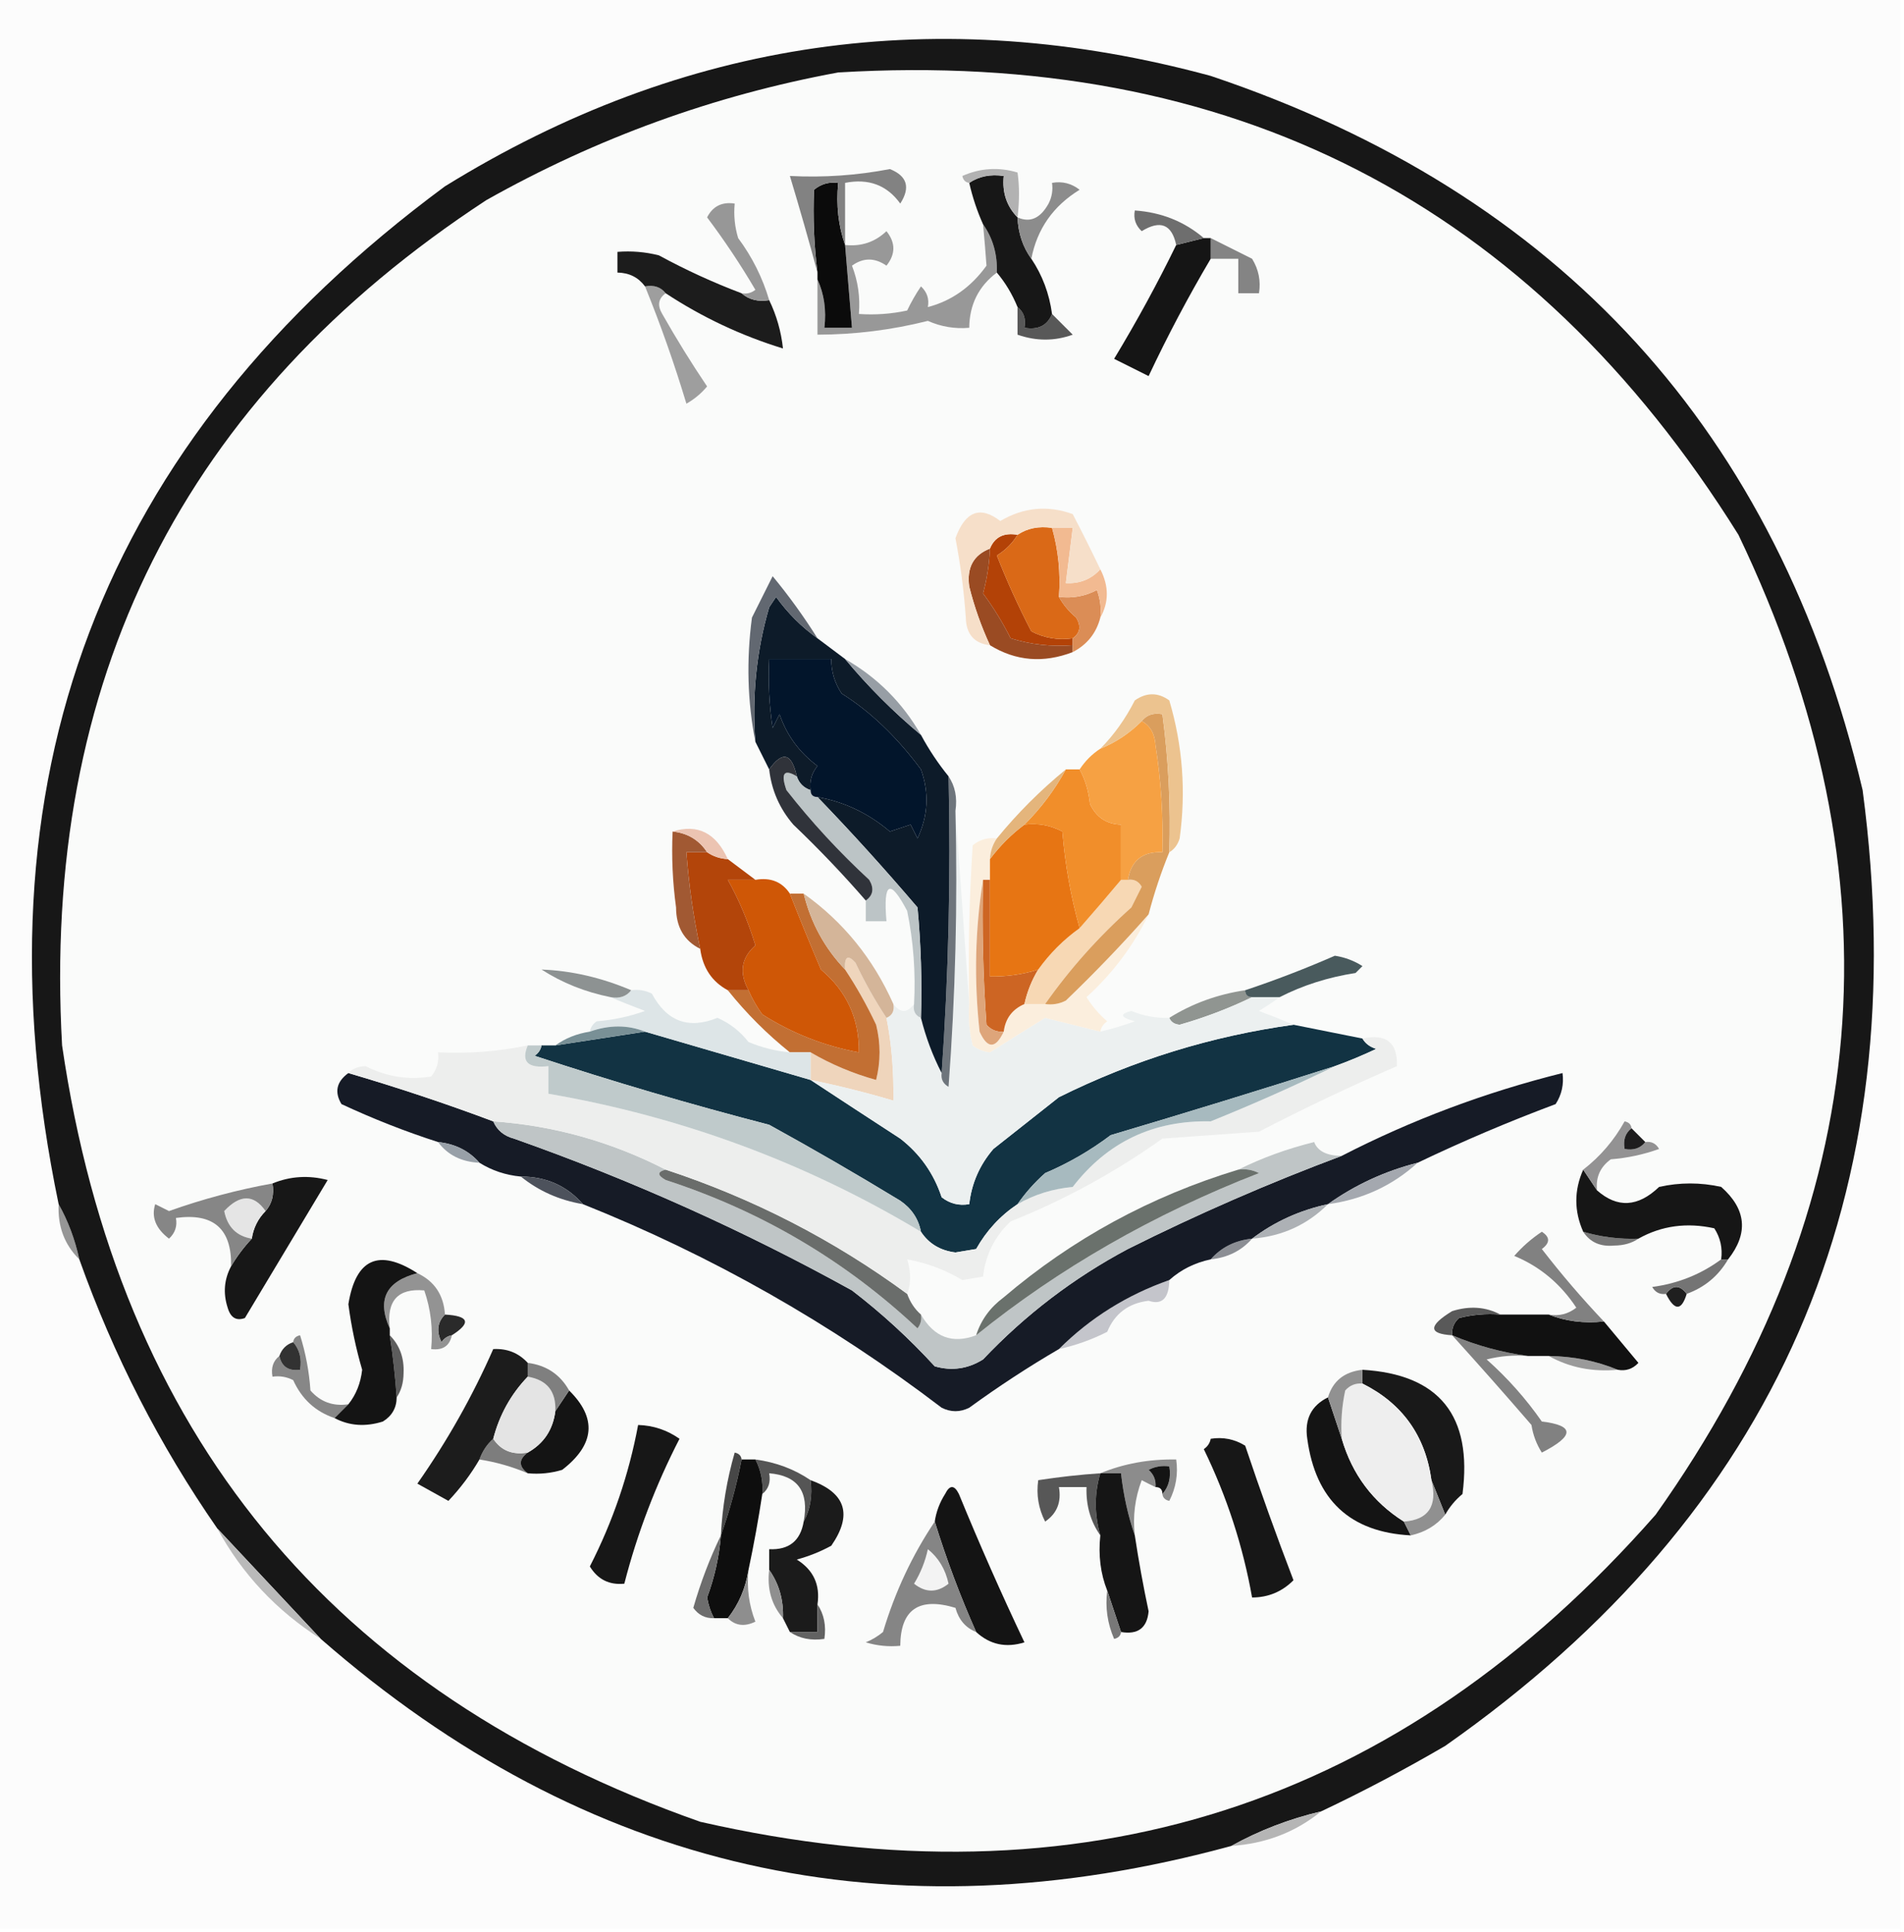 <?xml version="1.0" encoding="UTF-8"?>
<!DOCTYPE svg PUBLIC "-//W3C//DTD SVG 1.1//EN" "http://www.w3.org/Graphics/SVG/1.1/DTD/svg11.dtd">
<svg xmlns="http://www.w3.org/2000/svg" version="1.1" width="276px" height="280px" style="shape-rendering:geometricPrecision; text-rendering:geometricPrecision; image-rendering:optimizeQuality; fill-rule:evenodd; clip-rule:evenodd" xmlns:xlink="http://www.w3.org/1999/xlink">
<g><path style="opacity:1" fill="#fcfcfc" d="M -0.5,-0.5 C 91.5,-0.5 183.5,-0.5 275.5,-0.5C 275.5,92.833 275.5,186.167 275.5,279.5C 183.5,279.5 91.5,279.5 -0.5,279.5C -0.5,186.167 -0.5,92.833 -0.5,-0.5 Z"/></g>
<g><path style="opacity:1" fill="#969696" d="M 8.5,174.5 C 9.871,176.936 10.871,179.603 11.5,182.5C 9.345,180.383 8.345,177.716 8.5,174.5 Z"/></g>
<g><path style="opacity:1" fill="#171717" d="M 191.5,262.5 C 186.856,263.599 182.522,265.266 178.5,267.5C 128.917,281.055 84.917,271.055 46.5,237.5C 41.472,232.14 36.472,226.807 31.5,221.5C 23.134,209.441 16.467,196.441 11.5,182.5C 10.871,179.603 9.871,176.936 8.5,174.5C -4.232,113.17 14.435,64.003 64.5,27C 99.092,5.631 136.092,0.298 175.5,11C 226.206,28.036 257.706,62.536 270,114.5C 277.787,173.075 257.62,219.242 209.5,253C 203.565,256.465 197.565,259.632 191.5,262.5 Z"/></g>
<g><path style="opacity:1" fill="#fafbfa" d="M 121.5,10.5 C 178.488,7.075 221.988,29.408 252,77.5C 275.857,127.287 271.857,174.62 240,219.5C 202.863,261.766 156.696,276.599 101.5,264C 48.05,245.207 17.217,207.707 9,151.5C 6.018,98.63 26.518,57.797 70.5,29C 86.522,19.982 103.522,13.816 121.5,10.5 Z"/></g>
<g><path style="opacity:1" fill="#141414" d="M 141.5,236.5 C 139.201,231.327 137.201,225.994 135.5,220.5C 135.709,219.078 136.209,217.745 137,216.5C 137.667,215.167 138.333,215.167 139,216.5C 141.974,223.756 145.14,230.922 148.5,238C 145.829,238.833 143.496,238.333 141.5,236.5 Z"/></g>
<g><path style="opacity:1" fill="#474747" d="M 107.5,211.5 C 106.775,215.231 105.775,218.898 104.5,222.5C 104.701,218.426 105.368,214.426 106.5,210.5C 107.107,210.624 107.44,210.957 107.5,211.5 Z"/></g>
<g><path style="opacity:1" fill="#171717" d="M 175.5,208.5 C 177.288,208.215 178.955,208.548 180.5,209.5C 182.704,216.069 185.037,222.569 187.5,229C 185.842,230.663 183.842,231.496 181.5,231.5C 180.174,224.04 177.841,216.873 174.5,210C 175.056,209.617 175.389,209.117 175.5,208.5 Z"/></g>
<g><path style="opacity:1" fill="#575757" d="M 159.5,213.5 C 158.628,216.421 158.628,219.421 159.5,222.5C 158.076,220.485 157.41,218.152 157.5,215.5C 156.167,215.5 154.833,215.5 153.5,215.5C 153.884,217.665 153.217,219.332 151.5,220.5C 150.534,218.604 150.201,216.604 150.5,214.5C 153.482,214.037 156.482,213.704 159.5,213.5 Z"/></g>
<g><path style="opacity:1" fill="#555555" d="M 109.5,211.5 C 112.486,211.903 115.152,212.903 117.5,214.5C 117.795,216.735 117.461,218.735 116.5,220.5C 117.315,216.167 115.648,213.834 111.5,213.5C 111.737,214.791 111.404,215.791 110.5,216.5C 110.634,214.708 110.301,213.042 109.5,211.5 Z"/></g>
<g><path style="opacity:1" fill="#8c8c8c" d="M 168.5,216.5 C 169.434,215.432 169.768,214.099 169.5,212.5C 168.448,212.351 167.448,212.517 166.5,213C 167.252,213.671 167.586,214.504 167.5,215.5C 166.85,215.196 166.183,214.863 165.5,214.5C 164.52,217.086 164.187,219.753 164.5,222.5C 163.525,219.689 162.858,216.689 162.5,213.5C 161.5,213.5 160.5,213.5 159.5,213.5C 162.909,212.097 166.575,211.43 170.5,211.5C 170.799,213.604 170.466,215.604 169.5,217.5C 168.893,217.376 168.56,217.043 168.5,216.5 Z"/></g>
<g><path style="opacity:1" fill="#141414" d="M 168.5,216.5 C 168.5,215.833 168.167,215.5 167.5,215.5C 167.586,214.504 167.252,213.671 166.5,213C 167.448,212.517 168.448,212.351 169.5,212.5C 169.768,214.099 169.434,215.432 168.5,216.5 Z"/></g>
<g><path style="opacity:1" fill="#0e0e0e" d="M 107.5,211.5 C 108.167,211.5 108.833,211.5 109.5,211.5C 110.301,213.042 110.634,214.708 110.5,216.5C 109.94,220.193 109.273,223.86 108.5,227.5C 108.083,230.159 107.083,232.492 105.5,234.5C 104.833,234.5 104.167,234.5 103.5,234.5C 103.018,233.584 102.685,232.584 102.5,231.5C 103.586,228.58 104.252,225.58 104.5,222.5C 105.775,218.898 106.775,215.231 107.5,211.5 Z"/></g>
<g><path style="opacity:1" fill="#7d7d7d" d="M 71.5,208.5 C 72.635,210.213 74.302,210.88 76.5,210.5C 75.167,211.5 75.167,212.5 76.5,213.5C 74.254,212.545 71.921,211.878 69.5,211.5C 69.932,210.29 70.599,209.29 71.5,208.5 Z"/></g>
<g><path style="opacity:1" fill="#171717" d="M 92.5,206.5 C 94.696,206.565 96.696,207.232 98.5,208.5C 95.038,215.223 92.371,222.223 90.5,229.5C 88.319,229.716 86.653,228.883 85.5,227C 88.828,220.509 91.162,213.676 92.5,206.5 Z"/></g>
<g><path style="opacity:1" fill="#141414" d="M 82.5,201.5 C 86.561,205.507 86.228,209.34 81.5,213C 79.866,213.494 78.199,213.66 76.5,213.5C 75.167,212.5 75.167,211.5 76.5,210.5C 78.822,209.198 80.155,207.198 80.5,204.5C 81.167,203.5 81.833,202.5 82.5,201.5 Z"/></g>
<g><path style="opacity:1" fill="#191919" d="M 197.5,198.5 C 208.642,199.16 213.475,205.16 212,216.5C 210.955,217.373 210.122,218.373 209.5,219.5C 208.833,217.833 208.167,216.167 207.5,214.5C 206.615,208.057 203.282,203.39 197.5,200.5C 197.5,199.833 197.5,199.167 197.5,198.5 Z"/></g>
<g><path style="opacity:1" fill="#141414" d="M 192.5,202.5 C 193.167,204.5 193.833,206.5 194.5,208.5C 196.018,213.675 199.018,217.675 203.5,220.5C 203.833,221.167 204.167,221.833 204.5,222.5C 195.705,222.043 190.705,217.376 189.5,208.5C 189.078,205.692 190.078,203.692 192.5,202.5 Z"/></g>
<g><path style="opacity:1" fill="#1c1c1c" d="M 76.5,197.5 C 76.5,198.167 76.5,198.833 76.5,199.5C 74.061,202.043 72.394,205.043 71.5,208.5C 70.599,209.29 69.932,210.29 69.5,211.5C 68.255,213.642 66.755,215.642 65,217.5C 63.51,216.683 62.01,215.85 60.5,215C 64.843,208.807 68.51,202.307 71.5,195.5C 73.514,195.392 75.18,196.058 76.5,197.5 Z"/></g>
<g><path style="opacity:1" fill="#eeeeee" d="M 197.5,200.5 C 203.282,203.39 206.615,208.057 207.5,214.5C 208.401,218.241 207.068,220.241 203.5,220.5C 199.018,217.675 196.018,213.675 194.5,208.5C 194.337,206.143 194.503,203.81 195,201.5C 195.671,200.748 196.504,200.414 197.5,200.5 Z"/></g>
<g><path style="opacity:1" fill="#919191" d="M 197.5,198.5 C 197.5,199.167 197.5,199.833 197.5,200.5C 196.504,200.414 195.671,200.748 195,201.5C 194.503,203.81 194.337,206.143 194.5,208.5C 193.833,206.5 193.167,204.5 192.5,202.5C 193.206,200.124 194.873,198.79 197.5,198.5 Z"/></g>
<g><path style="opacity:1" fill="#e4e4e4" d="M 76.5,199.5 C 79.297,199.967 80.631,201.633 80.5,204.5C 80.155,207.198 78.822,209.198 76.5,210.5C 74.302,210.88 72.635,210.213 71.5,208.5C 72.394,205.043 74.061,202.043 76.5,199.5 Z"/></g>
<g><path style="opacity:1" fill="#7f7f7f" d="M 76.5,197.5 C 79.198,197.845 81.198,199.178 82.5,201.5C 81.833,202.5 81.167,203.5 80.5,204.5C 80.631,201.633 79.297,199.967 76.5,199.5C 76.5,198.833 76.5,198.167 76.5,197.5 Z"/></g>
<g><path style="opacity:1" fill="#5d5d5d" d="M 56.5,193.5 C 57.94,194.946 58.607,196.779 58.5,199C 58.486,200.385 58.152,201.551 57.5,202.5C 57.296,199.482 56.963,196.482 56.5,193.5 Z"/></g>
<g><path style="opacity:1" fill="#878787" d="M 42.5,194.5 C 42.56,193.957 42.893,193.624 43.5,193.5C 44.318,196.107 44.818,198.774 45,201.5C 46.444,203.155 48.278,203.822 50.5,203.5C 49.833,204.167 49.167,204.833 48.5,205.5C 45.74,204.577 43.74,202.744 42.5,200C 41.552,199.517 40.552,199.351 39.5,199.5C 39.263,198.209 39.596,197.209 40.5,196.5C 40.821,198.048 41.821,198.715 43.5,198.5C 43.768,196.901 43.434,195.568 42.5,194.5 Z"/></g>
<g><path style="opacity:1" fill="#9a9a9a" d="M 224.5,196.5 C 228.078,196.549 231.411,197.215 234.5,198.5C 230.84,198.841 227.507,198.175 224.5,196.5 Z"/></g>
<g><path style="opacity:1" fill="#818181" d="M 210.5,193.5 C 214.063,195.002 217.73,196.002 221.5,196.5C 219.473,196.338 217.473,196.505 215.5,197C 218.538,199.703 221.205,202.703 223.5,206C 228.262,206.565 228.262,208.065 223.5,210.5C 222.719,209.271 222.219,207.938 222,206.5C 218.132,202.022 214.299,197.689 210.5,193.5 Z"/></g>
<g><path style="opacity:1" fill="#323232" d="M 42.5,194.5 C 43.434,195.568 43.768,196.901 43.5,198.5C 41.821,198.715 40.821,198.048 40.5,196.5C 40.833,195.5 41.5,194.833 42.5,194.5 Z"/></g>
<g><path style="opacity:1" fill="#2a2a2a" d="M 64.5,190.5 C 68.005,190.694 68.338,191.694 65.5,193.5C 64.883,193.611 64.383,193.944 64,194.5C 63.235,192.934 63.402,191.601 64.5,190.5 Z"/></g>
<g><path style="opacity:1" fill="#111111" d="M 217.5,190.5 C 219.833,190.5 222.167,190.5 224.5,190.5C 226.948,191.473 229.615,191.806 232.5,191.5C 234.144,193.481 235.81,195.481 237.5,197.5C 236.675,198.386 235.675,198.719 234.5,198.5C 231.411,197.215 228.078,196.549 224.5,196.5C 223.5,196.5 222.5,196.5 221.5,196.5C 217.73,196.002 214.063,195.002 210.5,193.5C 210.414,192.504 210.748,191.671 211.5,191C 213.473,190.505 215.473,190.338 217.5,190.5 Z"/></g>
<g><path style="opacity:1" fill="#595959" d="M 217.5,190.5 C 215.473,190.338 213.473,190.505 211.5,191C 210.748,191.671 210.414,192.504 210.5,193.5C 207.03,193.29 207.03,192.123 210.5,190C 213.039,189.204 215.372,189.371 217.5,190.5 Z"/></g>
<g><path style="opacity:1" fill="#c4c5cb" d="M 169.5,185.5 C 169.45,188.152 168.45,189.152 166.5,188.5C 163.59,188.848 161.59,190.348 160.5,193C 158.257,194.136 155.924,194.97 153.5,195.5C 158.03,190.987 163.363,187.654 169.5,185.5 Z"/></g>
<g><path style="opacity:1" fill="#818181" d="M 232.5,191.5 C 229.615,191.806 226.948,191.473 224.5,190.5C 225.978,190.762 227.311,190.429 228.5,189.5C 226.203,186.025 223.203,183.525 219.5,182C 220.685,180.647 222.019,179.48 223.5,178.5C 224.711,179.274 224.711,180.107 223.5,181C 226.336,184.667 229.336,188.167 232.5,191.5 Z"/></g>
<g><path style="opacity:1" fill="#939393" d="M 60.5,184.5 C 62.982,185.663 64.316,187.663 64.5,190.5C 63.402,191.601 63.235,192.934 64,194.5C 64.383,193.944 64.883,193.611 65.5,193.5C 65.179,195.048 64.179,195.715 62.5,195.5C 62.777,192.552 62.444,189.719 61.5,187C 57.68,186.658 56.014,188.491 56.5,192.5C 54.617,188.353 55.95,185.686 60.5,184.5 Z"/></g>
<g><path style="opacity:1" fill="#141414" d="M 60.5,184.5 C 55.95,185.686 54.617,188.353 56.5,192.5C 56.5,192.833 56.5,193.167 56.5,193.5C 56.963,196.482 57.296,199.482 57.5,202.5C 57.489,204.017 56.823,205.184 55.5,206C 52.962,206.796 50.628,206.629 48.5,205.5C 49.167,204.833 49.833,204.167 50.5,203.5C 51.609,202.121 52.276,200.455 52.5,198.5C 51.594,195.409 50.928,192.242 50.5,189C 51.571,182.401 54.904,180.901 60.5,184.5 Z"/></g>
<g><path style="opacity:1" fill="#1f1f1f" d="M 244.5,187.5 C 243.74,189.985 242.74,189.985 241.5,187.5C 242.5,186.167 243.5,186.167 244.5,187.5 Z"/></g>
<g><path style="opacity:1" fill="#747474" d="M 249.5,182.5 C 249.833,182.5 250.167,182.5 250.5,182.5C 249.109,184.89 247.109,186.557 244.5,187.5C 243.5,186.167 242.5,186.167 241.5,187.5C 240.624,187.631 239.957,187.298 239.5,186.5C 243.23,186.002 246.563,184.668 249.5,182.5 Z"/></g>
<g><path style="opacity:1" fill="#8b8e94" d="M 181.5,179.5 C 179.967,181.245 177.967,182.245 175.5,182.5C 177.033,180.755 179.033,179.755 181.5,179.5 Z"/></g>
<g><path style="opacity:1" fill="#161b26" d="M 50.5,155.5 C 57.689,157.611 64.689,159.945 71.5,162.5C 72.058,163.79 73.058,164.623 74.5,165C 91.486,170.995 107.82,178.329 123.5,187C 127.8,190.298 131.8,193.965 135.5,198C 137.971,198.706 140.305,198.373 142.5,197C 148.647,190.516 155.647,185.183 163.5,181C 173.629,175.933 183.962,171.433 194.5,167.5C 204.626,162.292 215.293,158.292 226.5,155.5C 226.714,157.144 226.38,158.644 225.5,160C 218.701,162.543 212.034,165.377 205.5,168.5C 200.738,169.716 196.405,171.716 192.5,174.5C 188.407,175.382 184.74,177.049 181.5,179.5C 179.033,179.755 177.033,180.755 175.5,182.5C 173.181,182.992 171.181,183.992 169.5,185.5C 163.363,187.654 158.03,190.987 153.5,195.5C 149.067,198.084 144.734,200.918 140.5,204C 139.167,204.667 137.833,204.667 136.5,204C 120.462,191.776 103.129,181.943 84.5,174.5C 82.165,171.835 79.165,170.502 75.5,170.5C 73.315,170.296 71.315,169.63 69.5,168.5C 67.967,166.755 65.967,165.755 63.5,165.5C 58.755,163.972 54.088,162.138 49.5,160C 48.447,158.251 48.78,156.751 50.5,155.5 Z"/></g>
<g><path style="opacity:1" fill="#777777" d="M 229.5,178.5 C 232.096,179.265 234.763,179.599 237.5,179.5C 236.551,180.152 235.385,180.486 234,180.5C 231.992,180.693 230.492,180.026 229.5,178.5 Z"/></g>
<g><path style="opacity:1" fill="#171717" d="M 33.5,183.5 C 34.341,182.074 35.341,180.74 36.5,179.5C 36.733,177.938 37.4,176.605 38.5,175.5C 39.434,174.432 39.768,173.099 39.5,171.5C 42.073,170.445 44.739,170.278 47.5,171C 43.5,177.667 39.5,184.333 35.5,191C 34.256,191.456 33.423,190.956 33,189.5C 32.322,187.402 32.489,185.402 33.5,183.5 Z"/></g>
<g><path style="opacity:1" fill="#bfc5c6" d="M 71.5,162.5 C 80.249,163.106 88.583,165.439 96.5,169.5C 95.262,169.81 95.262,170.31 96.5,171C 110.331,175.493 122.498,182.66 133,192.5C 133.464,191.906 133.631,191.239 133.5,190.5C 135.403,193.793 138.069,194.793 141.5,193.5C 153.529,183.788 167.196,175.954 182.5,170C 181.552,169.517 180.552,169.351 179.5,169.5C 182.92,167.801 186.587,166.468 190.5,165.5C 191.006,166.824 192.339,167.491 194.5,167.5C 183.962,171.433 173.629,175.933 163.5,181C 155.647,185.183 148.647,190.516 142.5,197C 140.305,198.373 137.971,198.706 135.5,198C 131.8,193.965 127.8,190.298 123.5,187C 107.82,178.329 91.486,170.995 74.5,165C 73.058,164.623 72.058,163.79 71.5,162.5 Z"/></g>
<g><path style="opacity:1" fill="#adb1b5" d="M 192.5,174.5 C 189.503,177.496 185.836,179.163 181.5,179.5C 184.74,177.049 188.407,175.382 192.5,174.5 Z"/></g>
<g><path style="opacity:1" fill="#6a716c" d="M 179.5,169.5 C 180.552,169.351 181.552,169.517 182.5,170C 167.196,175.954 153.529,183.788 141.5,193.5C 142.203,191.284 143.536,189.451 145.5,188C 155.467,179.513 166.8,173.346 179.5,169.5 Z"/></g>
<g><path style="opacity:1" fill="#6a6d6b" d="M 96.5,169.5 C 109.169,173.667 120.836,179.667 131.5,187.5C 131.932,188.71 132.599,189.71 133.5,190.5C 133.631,191.239 133.464,191.906 133,192.5C 122.498,182.66 110.331,175.493 96.5,171C 95.262,170.31 95.262,169.81 96.5,169.5 Z"/></g>
<g><path style="opacity:1" fill="#e5e5e5" d="M 38.5,175.5 C 37.4,176.605 36.733,177.938 36.5,179.5C 34.299,179.142 32.965,177.808 32.5,175.5C 34.79,173.049 36.79,173.049 38.5,175.5 Z"/></g>
<g><path style="opacity:1" fill="#868686" d="M 39.5,171.5 C 39.768,173.099 39.434,174.432 38.5,175.5C 36.79,173.049 34.79,173.049 32.5,175.5C 32.965,177.808 34.299,179.142 36.5,179.5C 35.341,180.74 34.341,182.074 33.5,183.5C 33.607,178.071 30.94,175.738 25.5,176.5C 25.719,177.675 25.386,178.675 24.5,179.5C 22.578,178.04 21.911,176.373 22.5,174.5C 23.167,174.833 23.833,175.167 24.5,175.5C 29.4,173.755 34.4,172.422 39.5,171.5 Z"/></g>
<g><path style="opacity:1" fill="#161616" d="M 229.5,169.5 C 230.167,170.5 230.833,171.5 231.5,172.5C 234.447,175.1 237.447,174.933 240.5,172C 243.5,171.333 246.5,171.333 249.5,172C 253.148,175.223 253.481,178.723 250.5,182.5C 250.167,182.5 249.833,182.5 249.5,182.5C 249.714,180.856 249.38,179.356 248.5,178C 244.523,177.121 240.856,177.621 237.5,179.5C 234.763,179.599 232.096,179.265 229.5,178.5C 228.167,175.5 228.167,172.5 229.5,169.5 Z"/></g>
<g><path style="opacity:1" fill="#a4a8af" d="M 205.5,168.5 C 201.839,171.829 197.506,173.829 192.5,174.5C 196.405,171.716 200.738,169.716 205.5,168.5 Z"/></g>
<g><path style="opacity:1" fill="#4d525c" d="M 75.5,170.5 C 79.165,170.502 82.165,171.835 84.5,174.5C 81.088,173.925 78.088,172.592 75.5,170.5 Z"/></g>
<g><path style="opacity:1" fill="#939293" d="M 236.5,163.5 C 235.596,164.209 235.263,165.209 235.5,166.5C 236.791,166.737 237.791,166.404 238.5,165.5C 239.376,165.369 240.043,165.702 240.5,166.5C 238.234,167.314 235.9,167.814 233.5,168C 231.963,169.11 231.297,170.61 231.5,172.5C 230.833,171.5 230.167,170.5 229.5,169.5C 231.967,167.592 233.967,165.259 235.5,162.5C 236.107,162.624 236.44,162.957 236.5,163.5 Z"/></g>
<g><path style="opacity:1" fill="#98a0a8" d="M 63.5,165.5 C 65.967,165.755 67.967,166.755 69.5,168.5C 66.895,168.379 64.895,167.379 63.5,165.5 Z"/></g>
<g><path style="opacity:1" fill="#1e1d1e" d="M 236.5,163.5 C 237.167,164.167 237.833,164.833 238.5,165.5C 237.791,166.404 236.791,166.737 235.5,166.5C 235.263,165.209 235.596,164.209 236.5,163.5 Z"/></g>
<g><path style="opacity:1" fill="#123343" d="M 187.5,148.5 C 190.833,149.167 194.167,149.833 197.5,150.5C 197.918,151.222 198.584,151.722 199.5,152C 197.512,152.938 195.512,153.772 193.5,154.5C 182.797,157.916 171.964,161.25 161,164.5C 158.072,166.715 154.905,168.548 151.5,170C 149.959,171.371 148.625,172.871 147.5,174.5C 144.998,176.17 142.998,178.336 141.5,181C 140.5,181.167 139.5,181.333 138.5,181.5C 136.307,181.229 134.641,180.229 133.5,178.5C 133.141,176.629 132.141,175.129 130.5,174C 124.235,170.188 117.902,166.521 111.5,163C 100.045,160.032 88.712,156.699 77.5,153C 78.056,152.617 78.389,152.117 78.5,151.5C 79.167,151.5 79.833,151.5 80.5,151.5C 84.833,150.833 89.167,150.167 93.5,149.5C 101.5,151.833 109.5,154.167 117.5,156.5C 121.768,159.309 126.102,162.143 130.5,165C 133.361,167.219 135.361,170.053 136.5,173.5C 137.689,174.429 139.022,174.762 140.5,174.5C 140.841,171.484 142.007,168.818 144,166.5C 147.167,164 150.333,161.5 153.5,159C 164.309,153.634 175.642,150.134 187.5,148.5 Z"/></g>
<g><path style="opacity:1" fill="#edeeed" d="M 197.5,150.5 C 200.95,149.756 202.616,151.09 202.5,154.5C 195.73,157.433 189.064,160.599 182.5,164C 177.833,164.333 173.167,164.667 168.5,165C 161.618,169.895 154.284,173.895 146.5,177C 144.197,179.164 142.863,181.831 142.5,185C 141.5,185.167 140.5,185.333 139.5,185.5C 137.014,184.012 134.347,183.012 131.5,182.5C 132.071,184.36 132.071,186.027 131.5,187.5C 120.836,179.667 109.169,173.667 96.5,169.5C 88.583,165.439 80.249,163.106 71.5,162.5C 64.689,159.945 57.689,157.611 50.5,155.5C 51.097,154.861 51.93,154.528 53,154.5C 56.021,156.038 59.188,156.538 62.5,156C 63.337,154.989 63.67,153.822 63.5,152.5C 67.898,152.706 72.231,152.373 76.5,151.5C 75.507,153.854 76.507,154.854 79.5,154.5C 79.5,155.833 79.5,157.167 79.5,158.5C 98.848,161.835 116.848,168.501 133.5,178.5C 134.641,180.229 136.307,181.229 138.5,181.5C 139.5,181.333 140.5,181.167 141.5,181C 142.998,178.336 144.998,176.17 147.5,174.5C 149.921,173.109 152.588,172.275 155.5,172C 160.531,165.485 167.198,162.318 175.5,162.5C 181.679,160.005 187.679,157.339 193.5,154.5C 195.512,153.772 197.512,152.938 199.5,152C 198.584,151.722 197.918,151.222 197.5,150.5 Z"/></g>
<g><path style="opacity:1" fill="#a7babf" d="M 193.5,154.5 C 187.679,157.339 181.679,160.005 175.5,162.5C 167.198,162.318 160.531,165.485 155.5,172C 152.588,172.275 149.921,173.109 147.5,174.5C 148.625,172.871 149.959,171.371 151.5,170C 154.905,168.548 158.072,166.715 161,164.5C 171.964,161.25 182.797,157.916 193.5,154.5 Z"/></g>
<g><path style="opacity:1" fill="#bfcacb" d="M 76.5,151.5 C 77.167,151.5 77.833,151.5 78.5,151.5C 78.389,152.117 78.056,152.617 77.5,153C 88.712,156.699 100.045,160.032 111.5,163C 117.902,166.521 124.235,170.188 130.5,174C 132.141,175.129 133.141,176.629 133.5,178.5C 116.848,168.501 98.848,161.835 79.5,158.5C 79.5,157.167 79.5,155.833 79.5,154.5C 76.507,154.854 75.507,153.854 76.5,151.5 Z"/></g>
<g><path style="opacity:1" fill="#efd5bc" d="M 128.5,147.5 C 129.229,151.135 129.562,155.135 129.5,159.5C 125.564,158.329 121.564,157.329 117.5,156.5C 117.5,155.167 117.5,153.833 117.5,152.5C 120.467,154.232 123.634,155.565 127,156.5C 127.667,153.833 127.667,151.167 127,148.5C 125.672,145.688 124.172,143.022 122.5,140.5C 122.393,138.621 122.893,138.288 124,139.5C 125.328,142.312 126.828,144.978 128.5,147.5 Z"/></g>
<g><path style="opacity:1" fill="#c26f33" d="M 114.5,129.5 C 115.167,129.5 115.833,129.5 116.5,129.5C 117.536,133.73 119.536,137.396 122.5,140.5C 124.172,143.022 125.672,145.688 127,148.5C 127.667,151.167 127.667,153.833 127,156.5C 123.634,155.565 120.467,154.232 117.5,152.5C 116.5,152.5 115.5,152.5 114.5,152.5C 111.194,149.86 108.194,146.86 105.5,143.5C 106.5,143.5 107.5,143.5 108.5,143.5C 109.028,144.721 109.695,145.887 110.5,147C 114.822,149.746 119.489,151.579 124.5,152.5C 124.57,147.639 122.737,143.639 119,140.5C 117.438,136.838 115.938,133.171 114.5,129.5 Z"/></g>
<g><path style="opacity:1" fill="#dde5e7" d="M 91.5,143.5 C 92.552,143.351 93.552,143.517 94.5,144C 96.652,148.028 99.818,149.195 104,147.5C 105.775,148.27 107.275,149.437 108.5,151C 110.436,151.813 112.436,152.313 114.5,152.5C 115.5,152.5 116.5,152.5 117.5,152.5C 117.5,153.833 117.5,155.167 117.5,156.5C 109.5,154.167 101.5,151.833 93.5,149.5C 90.995,148.503 88.328,148.503 85.5,149.5C 85.611,148.883 85.944,148.383 86.5,148C 88.9,147.814 91.234,147.314 93.5,146.5C 91.709,145.83 90.042,145.163 88.5,144.5C 89.791,144.737 90.791,144.404 91.5,143.5 Z"/></g>
<g><path style="opacity:1" fill="#799096" d="M 93.5,149.5 C 89.167,150.167 84.833,150.833 80.5,151.5C 81.93,150.463 83.597,149.796 85.5,149.5C 88.328,148.503 90.995,148.503 93.5,149.5 Z"/></g>
<g><path style="opacity:1" fill="#909591" d="M 180.5,143.5 C 180.5,144.167 180.833,144.5 181.5,144.5C 178.216,146.099 174.716,147.433 171,148.5C 170.235,148.43 169.735,148.097 169.5,147.5C 172.827,145.425 176.494,144.091 180.5,143.5 Z"/></g>
<g><path style="opacity:1" fill="#ecf0f0" d="M 138.5,117.5 C 139.167,126.833 139.833,136.167 140.5,145.5C 140.338,147.527 140.505,149.527 141,151.5C 141.725,152.059 142.558,152.392 143.5,152.5C 146.186,150.804 148.852,149.138 151.5,147.5C 154.178,148.175 156.844,148.842 159.5,149.5C 161.179,149.108 162.846,148.608 164.5,148C 162.405,147.444 162.238,146.944 164,146.5C 165.766,147.233 167.599,147.567 169.5,147.5C 169.735,148.097 170.235,148.43 171,148.5C 174.716,147.433 178.216,146.099 181.5,144.5C 182.833,144.5 184.167,144.5 185.5,144.5C 184.602,145.158 183.602,145.824 182.5,146.5C 184.291,147.17 185.958,147.837 187.5,148.5C 175.642,150.134 164.309,153.634 153.5,159C 150.333,161.5 147.167,164 144,166.5C 142.007,168.818 140.841,171.484 140.5,174.5C 139.022,174.762 137.689,174.429 136.5,173.5C 135.361,170.053 133.361,167.219 130.5,165C 126.102,162.143 121.768,159.309 117.5,156.5C 121.564,157.329 125.564,158.329 129.5,159.5C 129.562,155.135 129.229,151.135 128.5,147.5C 129.338,147.158 129.672,146.492 129.5,145.5C 130.5,146.833 131.5,146.833 132.5,145.5C 132.328,146.492 132.662,147.158 133.5,147.5C 134.199,150.31 135.199,152.977 136.5,155.5C 136.369,156.376 136.702,157.043 137.5,157.5C 138.499,144.183 138.833,130.85 138.5,117.5 Z"/></g>
<g><path style="opacity:1" fill="#6e757c" d="M 137.5,112.5 C 138.451,113.919 138.784,115.585 138.5,117.5C 138.833,130.85 138.499,144.183 137.5,157.5C 136.702,157.043 136.369,156.376 136.5,155.5C 137.496,141.343 137.829,127.01 137.5,112.5 Z"/></g>
<g><path style="opacity:1" fill="#cf5706" d="M 109.5,127.5 C 111.698,127.12 113.365,127.787 114.5,129.5C 115.938,133.171 117.438,136.838 119,140.5C 122.737,143.639 124.57,147.639 124.5,152.5C 119.489,151.579 114.822,149.746 110.5,147C 109.695,145.887 109.028,144.721 108.5,143.5C 107.108,140.975 107.442,138.808 109.5,137C 108.469,133.583 107.135,130.416 105.5,127.5C 106.833,127.5 108.167,127.5 109.5,127.5 Z"/></g>
<g><path style="opacity:1" fill="#fbeedd" d="M 144.5,121.5 C 143.89,122.391 143.557,123.391 143.5,124.5C 143.5,125.5 143.5,126.5 143.5,127.5C 143.167,127.5 142.833,127.5 142.5,127.5C 141.345,134.655 141.178,141.988 142,149.5C 143.14,152.018 144.306,152.018 145.5,149.5C 145.738,147.596 146.738,146.262 148.5,145.5C 149.5,145.5 150.5,145.5 151.5,145.5C 152.552,145.649 153.552,145.483 154.5,145C 158.731,140.938 162.731,136.771 166.5,132.5C 164.319,137.028 161.319,141.028 157.5,144.5C 158.313,145.814 159.313,146.981 160.5,148C 159.944,148.383 159.611,148.883 159.5,149.5C 156.844,148.842 154.178,148.175 151.5,147.5C 148.852,149.138 146.186,150.804 143.5,152.5C 142.558,152.392 141.725,152.059 141,151.5C 140.505,149.527 140.338,147.527 140.5,145.5C 140.334,137.826 140.5,130.159 141,122.5C 142.011,121.663 143.178,121.33 144.5,121.5 Z"/></g>
<g><path style="opacity:1" fill="#8d9292" d="M 91.5,143.5 C 90.791,144.404 89.791,144.737 88.5,144.5C 84.824,143.761 81.49,142.428 78.5,140.5C 82.853,140.668 87.186,141.668 91.5,143.5 Z"/></g>
<g><path style="opacity:1" fill="#cd6523" d="M 142.5,127.5 C 142.833,127.5 143.167,127.5 143.5,127.5C 143.5,132.167 143.5,136.833 143.5,141.5C 145.903,141.552 148.236,141.219 150.5,140.5C 149.559,142.05 148.893,143.716 148.5,145.5C 146.738,146.262 145.738,147.596 145.5,149.5C 144.504,149.586 143.671,149.252 143,148.5C 142.5,141.508 142.334,134.508 142.5,127.5 Z"/></g>
<g><path style="opacity:1" fill="#495a5d" d="M 185.5,144.5 C 184.167,144.5 182.833,144.5 181.5,144.5C 180.833,144.5 180.5,144.167 180.5,143.5C 184.889,142.036 189.222,140.369 193.5,138.5C 194.938,138.719 196.271,139.219 197.5,140C 197.167,140.333 196.833,140.667 196.5,141C 192.525,141.614 188.859,142.781 185.5,144.5 Z"/></g>
<g><path style="opacity:1" fill="#b3450a" d="M 102.5,123.5 C 103.391,124.11 104.391,124.443 105.5,124.5C 106.833,125.5 108.167,126.5 109.5,127.5C 108.167,127.5 106.833,127.5 105.5,127.5C 107.135,130.416 108.469,133.583 109.5,137C 107.442,138.808 107.108,140.975 108.5,143.5C 107.5,143.5 106.5,143.5 105.5,143.5C 103.204,142.267 101.87,140.267 101.5,137.5C 100.515,132.889 99.848,128.222 99.5,123.5C 100.5,123.5 101.5,123.5 102.5,123.5 Z"/></g>
<g><path style="opacity:1" fill="#dea57a" d="M 142.5,127.5 C 142.334,134.508 142.5,141.508 143,148.5C 143.671,149.252 144.504,149.586 145.5,149.5C 144.306,152.018 143.14,152.018 142,149.5C 141.178,141.988 141.345,134.655 142.5,127.5 Z"/></g>
<g><path style="opacity:1" fill="#f7d8b4" d="M 162.5,127.5 C 162.833,127.5 163.167,127.5 163.5,127.5C 164.376,127.369 165.043,127.702 165.5,128.5C 165,129.5 164.5,130.5 164,131.5C 159.255,135.74 155.088,140.407 151.5,145.5C 150.5,145.5 149.5,145.5 148.5,145.5C 148.893,143.716 149.559,142.05 150.5,140.5C 152.167,138.167 154.167,136.167 156.5,134.5C 158.557,132.157 160.557,129.824 162.5,127.5 Z"/></g>
<g><path style="opacity:1" fill="#d4b599" d="M 116.5,129.5 C 122.234,133.579 126.567,138.913 129.5,145.5C 129.672,146.492 129.338,147.158 128.5,147.5C 126.828,144.978 125.328,142.312 124,139.5C 122.893,138.288 122.393,138.621 122.5,140.5C 119.536,137.396 117.536,133.73 116.5,129.5 Z"/></g>
<g><path style="opacity:1" fill="#e77513" d="M 148.5,119.5 C 150.467,119.261 152.301,119.594 154,120.5C 154.391,125.282 155.224,129.949 156.5,134.5C 154.167,136.167 152.167,138.167 150.5,140.5C 148.236,141.219 145.903,141.552 143.5,141.5C 143.5,136.833 143.5,132.167 143.5,127.5C 143.5,126.5 143.5,125.5 143.5,124.5C 144.954,122.563 146.621,120.897 148.5,119.5 Z"/></g>
<g><path style="opacity:1" fill="#0d1b29" d="M 118.5,92.5 C 119.833,93.5 121.167,94.5 122.5,95.5C 125.833,99.5 129.5,103.167 133.5,106.5C 134.653,108.636 135.986,110.636 137.5,112.5C 137.829,127.01 137.496,141.343 136.5,155.5C 135.199,152.977 134.199,150.31 133.5,147.5C 133.666,142.156 133.499,136.823 133,131.5C 128.25,125.926 123.417,120.592 118.5,115.5C 122.39,116.194 125.89,117.86 129,120.5C 130,120.167 131,119.833 132,119.5C 132.333,120.167 132.667,120.833 133,121.5C 134.544,118.209 134.711,114.876 133.5,111.5C 129.99,106.77 126.156,103.104 122,100.5C 120.991,98.975 120.491,97.308 120.5,95.5C 117.5,95.5 114.5,95.5 111.5,95.5C 111.335,98.85 111.502,102.183 112,105.5C 112.333,104.833 112.667,104.167 113,103.5C 114.031,106.539 115.865,109.039 118.5,111C 117.663,112.011 117.33,113.178 117.5,114.5C 116.5,114.167 115.833,113.5 115.5,112.5C 114.756,109.116 113.423,108.782 111.5,111.5C 110.833,110.167 110.167,108.833 109.5,107.5C 108.988,100.83 109.655,94.331 111.5,88C 111.833,87.5 112.167,87 112.5,86.5C 114.188,88.855 116.188,90.855 118.5,92.5 Z"/></g>
<g><path style="opacity:1" fill="#da9e5d" d="M 165.5,104.5 C 166.209,103.596 167.209,103.263 168.5,103.5C 169.38,110.123 169.713,116.789 169.5,123.5C 168.302,126.426 167.302,129.426 166.5,132.5C 162.731,136.771 158.731,140.938 154.5,145C 153.552,145.483 152.552,145.649 151.5,145.5C 155.088,140.407 159.255,135.74 164,131.5C 164.5,130.5 165,129.5 165.5,128.5C 165.043,127.702 164.376,127.369 163.5,127.5C 163.967,124.703 165.633,123.369 168.5,123.5C 168.636,118.303 168.303,113.137 167.5,108C 167.392,106.319 166.725,105.152 165.5,104.5 Z"/></g>
<g><path style="opacity:1" fill="#bcc4c6" d="M 115.5,112.5 C 115.833,113.5 116.5,114.167 117.5,114.5C 117.5,115.167 117.833,115.5 118.5,115.5C 123.417,120.592 128.25,125.926 133,131.5C 133.499,136.823 133.666,142.156 133.5,147.5C 132.662,147.158 132.328,146.492 132.5,145.5C 132.745,140.946 132.412,136.446 131.5,132C 129.011,127.28 128.011,127.78 128.5,133.5C 127.5,133.5 126.5,133.5 125.5,133.5C 125.5,132.5 125.5,131.5 125.5,130.5C 126.573,129.749 126.74,128.749 126,127.5C 121.632,123.467 117.632,119.134 114,114.5C 113.147,112.052 113.647,111.386 115.5,112.5 Z"/></g>
<g><path style="opacity:1" fill="#f18e2a" d="M 154.5,111.5 C 155.167,111.5 155.833,111.5 156.5,111.5C 157.302,112.952 157.802,114.618 158,116.5C 158.908,118.439 160.408,119.439 162.5,119.5C 162.5,122.167 162.5,124.833 162.5,127.5C 160.557,129.824 158.557,132.157 156.5,134.5C 155.224,129.949 154.391,125.282 154,120.5C 152.301,119.594 150.467,119.261 148.5,119.5C 150.909,117.098 152.909,114.431 154.5,111.5 Z"/></g>
<g><path style="opacity:1" fill="#a15933" d="M 97.5,120.5 C 99.664,120.721 101.33,121.721 102.5,123.5C 101.5,123.5 100.5,123.5 99.5,123.5C 99.848,128.222 100.515,132.889 101.5,137.5C 99.175,136.345 98.008,134.345 98,131.5C 97.501,127.848 97.335,124.182 97.5,120.5 Z"/></g>
<g><path style="opacity:1" fill="#30333a" d="M 115.5,112.5 C 113.647,111.386 113.147,112.052 114,114.5C 117.632,119.134 121.632,123.467 126,127.5C 126.74,128.749 126.573,129.749 125.5,130.5C 122.232,126.729 118.732,123.062 115,119.5C 113.007,117.182 111.841,114.516 111.5,111.5C 113.423,108.782 114.756,109.116 115.5,112.5 Z"/></g>
<g><path style="opacity:1" fill="#ecc4b2" d="M 97.5,120.5 C 101.112,119.359 103.779,120.692 105.5,124.5C 104.391,124.443 103.391,124.11 102.5,123.5C 101.33,121.721 99.664,120.721 97.5,120.5 Z"/></g>
<g><path style="opacity:1" fill="#f6a143" d="M 165.5,104.5 C 166.725,105.152 167.392,106.319 167.5,108C 168.303,113.137 168.636,118.303 168.5,123.5C 165.633,123.369 163.967,124.703 163.5,127.5C 163.167,127.5 162.833,127.5 162.5,127.5C 162.5,124.833 162.5,122.167 162.5,119.5C 160.408,119.439 158.908,118.439 158,116.5C 157.802,114.618 157.302,112.952 156.5,111.5C 157.306,110.272 158.306,109.272 159.5,108.5C 161.754,107.585 163.754,106.252 165.5,104.5 Z"/></g>
<g><path style="opacity:1" fill="#e4b57c" d="M 154.5,111.5 C 152.909,114.431 150.909,117.098 148.5,119.5C 146.621,120.897 144.954,122.563 143.5,124.5C 143.557,123.391 143.89,122.391 144.5,121.5C 147.473,117.86 150.806,114.527 154.5,111.5 Z"/></g>
<g><path style="opacity:1" fill="#ecc38f" d="M 169.5,123.5 C 169.713,116.789 169.38,110.123 168.5,103.5C 167.209,103.263 166.209,103.596 165.5,104.5C 163.754,106.252 161.754,107.585 159.5,108.5C 161.481,106.499 163.147,104.166 164.5,101.5C 166.198,100.319 167.865,100.319 169.5,101.5C 171.436,108.036 171.936,114.703 171,121.5C 170.722,122.416 170.222,123.082 169.5,123.5 Z"/></g>
<g><path style="opacity:1" fill="#02152b" d="M 118.5,115.5 C 117.833,115.5 117.5,115.167 117.5,114.5C 117.33,113.178 117.663,112.011 118.5,111C 115.865,109.039 114.031,106.539 113,103.5C 112.667,104.167 112.333,104.833 112,105.5C 111.502,102.183 111.335,98.85 111.5,95.5C 114.5,95.5 117.5,95.5 120.5,95.5C 120.491,97.308 120.991,98.975 122,100.5C 126.156,103.104 129.99,106.77 133.5,111.5C 134.711,114.876 134.544,118.209 133,121.5C 132.667,120.833 132.333,120.167 132,119.5C 131,119.833 130,120.167 129,120.5C 125.89,117.86 122.39,116.194 118.5,115.5 Z"/></g>
<g><path style="opacity:1" fill="#626871" d="M 118.5,92.5 C 116.188,90.855 114.188,88.855 112.5,86.5C 112.167,87 111.833,87.5 111.5,88C 109.655,94.331 108.988,100.83 109.5,107.5C 108.347,101.681 108.181,95.681 109,89.5C 110,87.5 111,85.5 112,83.5C 114.37,86.367 116.536,89.367 118.5,92.5 Z"/></g>
<g><path style="opacity:1" fill="#979ea5" d="M 122.5,95.5 C 127.167,98.167 130.833,101.833 133.5,106.5C 129.5,103.167 125.833,99.5 122.5,95.5 Z"/></g>
<g><path style="opacity:1" fill="#b34207" d="M 147.5,77.5 C 146.77,78.712 145.77,79.712 144.5,80.5C 145.973,84.251 147.64,87.918 149.5,91.5C 151.396,92.466 153.396,92.799 155.5,92.5C 155.5,92.833 155.5,93.167 155.5,93.5C 152.421,93.74 149.421,93.407 146.5,92.5C 145.326,90.175 143.992,88.009 142.5,86C 143.077,83.863 143.41,81.696 143.5,79.5C 144.183,77.823 145.517,77.157 147.5,77.5 Z"/></g>
<g><path style="opacity:1" fill="#9a4b23" d="M 143.5,79.5 C 143.41,81.696 143.077,83.863 142.5,86C 143.992,88.009 145.326,90.175 146.5,92.5C 149.421,93.407 152.421,93.74 155.5,93.5C 155.5,93.833 155.5,94.167 155.5,94.5C 151.246,96.132 147.246,95.799 143.5,93.5C 142.226,90.74 141.226,87.906 140.5,85C 140.116,82.258 141.116,80.425 143.5,79.5 Z"/></g>
<g><path style="opacity:1" fill="#da6917" d="M 152.5,76.5 C 153.414,79.728 153.747,83.061 153.5,86.5C 154.122,87.627 154.955,88.627 156,89.5C 156.74,90.749 156.573,91.749 155.5,92.5C 153.396,92.799 151.396,92.466 149.5,91.5C 147.64,87.918 145.973,84.251 144.5,80.5C 145.77,79.712 146.77,78.712 147.5,77.5C 148.919,76.549 150.585,76.216 152.5,76.5 Z"/></g>
<g><path style="opacity:1" fill="#db8d56" d="M 159.5,89.5 C 158.92,91.749 157.587,93.415 155.5,94.5C 155.5,94.167 155.5,93.833 155.5,93.5C 155.5,93.167 155.5,92.833 155.5,92.5C 156.573,91.749 156.74,90.749 156,89.5C 154.955,88.627 154.122,87.627 153.5,86.5C 155.467,86.739 157.301,86.406 159,85.5C 159.49,86.793 159.657,88.127 159.5,89.5 Z"/></g>
<g><path style="opacity:1" fill="#f2ba91" d="M 152.5,76.5 C 153.5,76.5 154.5,76.5 155.5,76.5C 155.167,79.167 154.833,81.833 154.5,84.5C 156.514,84.609 158.18,83.942 159.5,82.5C 160.756,84.941 160.756,87.274 159.5,89.5C 159.657,88.127 159.49,86.793 159,85.5C 157.301,86.406 155.467,86.739 153.5,86.5C 153.747,83.061 153.414,79.728 152.5,76.5 Z"/></g>
<g><path style="opacity:1" fill="#f6dfc9" d="M 159.5,82.5 C 158.18,83.942 156.514,84.609 154.5,84.5C 154.833,81.833 155.167,79.167 155.5,76.5C 154.5,76.5 153.5,76.5 152.5,76.5C 150.585,76.216 148.919,76.549 147.5,77.5C 145.517,77.157 144.183,77.823 143.5,79.5C 141.116,80.425 140.116,82.258 140.5,85C 141.226,87.906 142.226,90.74 143.5,93.5C 141.224,93.243 140.057,91.91 140,89.5C 139.73,85.627 139.23,81.794 138.5,78C 139.916,74.087 142.082,73.254 145,75.5C 148.364,73.519 151.864,73.185 155.5,74.5C 156.914,77.213 158.247,79.879 159.5,82.5 Z"/></g>
<g><path style="opacity:1" fill="#9e9e9e" d="M 93.5,41.5 C 94.791,41.263 95.791,41.596 96.5,42.5C 95.427,43.251 95.26,44.251 96,45.5C 98.059,49.129 100.226,52.629 102.5,56C 101.646,57.022 100.646,57.855 99.5,58.5C 97.742,52.67 95.742,47.003 93.5,41.5 Z"/></g>
<g><path style="opacity:1" fill="#585858" d="M 147.5,44.5 C 148.404,45.209 148.737,46.209 148.5,47.5C 150.483,47.843 151.817,47.176 152.5,45.5C 153.452,46.452 154.452,47.452 155.5,48.5C 152.874,49.449 150.208,49.449 147.5,48.5C 147.5,47.167 147.5,45.833 147.5,44.5 Z"/></g>
<g><path style="opacity:1" fill="#989898" d="M 142.5,32.5 C 143.924,34.514 144.59,36.848 144.5,39.5C 141.863,41.482 140.53,44.148 140.5,47.5C 138.409,47.682 136.409,47.348 134.5,46.5C 129.26,47.82 123.926,48.486 118.5,48.5C 118.5,45.833 118.5,43.167 118.5,40.5C 119.468,42.607 119.802,44.941 119.5,47.5C 120.833,47.5 122.167,47.5 123.5,47.5C 123.167,43.5 122.833,39.5 122.5,35.5C 124.827,35.753 126.827,35.086 128.5,33.5C 129.833,35.167 129.833,36.833 128.5,38.5C 126.802,37.319 125.135,37.319 123.5,38.5C 124.374,40.747 124.708,43.08 124.5,45.5C 126.857,45.663 129.19,45.497 131.5,45C 132.071,43.795 132.738,42.628 133.5,41.5C 134.386,42.325 134.719,43.325 134.5,44.5C 137.927,43.608 140.761,41.608 143,38.5C 142.865,36.575 142.698,34.575 142.5,32.5 Z"/></g>
<g><path style="opacity:1" fill="#848484" d="M 175.5,34.5 C 177.473,35.487 179.473,36.487 181.5,37.5C 182.452,39.045 182.785,40.712 182.5,42.5C 181.5,42.5 180.5,42.5 179.5,42.5C 179.5,40.833 179.5,39.167 179.5,37.5C 178.167,37.5 176.833,37.5 175.5,37.5C 175.5,36.5 175.5,35.5 175.5,34.5 Z"/></g>
<g><path style="opacity:1" fill="#171717" d="M 147.5,31.5 C 147.595,33.786 148.262,35.786 149.5,37.5C 151.103,39.887 152.103,42.554 152.5,45.5C 151.817,47.176 150.483,47.843 148.5,47.5C 148.737,46.209 148.404,45.209 147.5,44.5C 146.737,42.632 145.737,40.965 144.5,39.5C 144.59,36.848 143.924,34.514 142.5,32.5C 141.637,30.579 140.971,28.579 140.5,26.5C 141.919,25.549 143.585,25.215 145.5,25.5C 145.259,27.898 145.926,29.898 147.5,31.5 Z"/></g>
<g><path style="opacity:1" fill="#1c1c1c" d="M 107.5,42.5 C 108.568,43.434 109.901,43.768 111.5,43.5C 112.566,45.701 113.233,48.035 113.5,50.5C 107.447,48.64 101.78,45.973 96.5,42.5C 95.791,41.596 94.791,41.263 93.5,41.5C 92.533,40.194 91.199,39.527 89.5,39.5C 89.5,38.5 89.5,37.5 89.5,36.5C 91.527,36.338 93.527,36.505 95.5,37C 99.402,39.119 103.402,40.952 107.5,42.5 Z"/></g>
<g><path style="opacity:1" fill="#151515" d="M 174.5,34.5 C 174.833,34.5 175.167,34.5 175.5,34.5C 175.5,35.5 175.5,36.5 175.5,37.5C 172.27,42.956 169.27,48.623 166.5,54.5C 164.833,53.667 163.167,52.833 161.5,52C 164.799,46.544 167.799,41.044 170.5,35.5C 171.833,35.167 173.167,34.833 174.5,34.5 Z"/></g>
<g><path style="opacity:1" fill="#979797" d="M 111.5,43.5 C 109.901,43.768 108.568,43.434 107.5,42.5C 108.239,42.631 108.906,42.464 109.5,42C 107.363,38.364 105.029,34.864 102.5,31.5C 103.32,29.889 104.654,29.222 106.5,29.5C 106.34,31.199 106.506,32.866 107,34.5C 109.041,37.248 110.541,40.248 111.5,43.5 Z"/></g>
<g><path style="opacity:1" fill="#6e6e6e" d="M 174.5,34.5 C 173.167,34.833 171.833,35.167 170.5,35.5C 169.868,32.508 168.201,31.841 165.5,33.5C 164.614,32.675 164.281,31.675 164.5,30.5C 168.358,30.77 171.691,32.103 174.5,34.5 Z"/></g>
<g><path style="opacity:1" fill="#8c8c8c" d="M 149.5,37.5 C 148.262,35.786 147.595,33.786 147.5,31.5C 149.308,32.317 150.808,31.65 152,29.5C 152.483,28.552 152.649,27.552 152.5,26.5C 153.978,26.238 155.311,26.571 156.5,27.5C 152.665,29.853 150.332,33.186 149.5,37.5 Z"/></g>
<g><path style="opacity:1" fill="#0b0b0b" d="M 122.5,35.5 C 122.833,39.5 123.167,43.5 123.5,47.5C 122.167,47.5 120.833,47.5 119.5,47.5C 119.802,44.941 119.468,42.607 118.5,40.5C 118.5,40.167 118.5,39.833 118.5,39.5C 117.996,35.493 117.83,31.493 118,27.5C 119.011,26.663 120.178,26.33 121.5,26.5C 121.19,29.713 121.523,32.713 122.5,35.5 Z"/></g>
<g><path style="opacity:1" fill="#b2b2b2" d="M 147.5,31.5 C 145.926,29.898 145.259,27.898 145.5,25.5C 143.585,25.215 141.919,25.549 140.5,26.5C 139.957,26.44 139.624,26.107 139.5,25.5C 142.106,24.348 144.773,24.182 147.5,25C 147.784,26.956 147.784,29.123 147.5,31.5 Z"/></g>
<g><path style="opacity:1" fill="#828282" d="M 122.5,35.5 C 121.523,32.713 121.19,29.713 121.5,26.5C 120.178,26.33 119.011,26.663 118,27.5C 117.83,31.493 117.996,35.493 118.5,39.5C 117.259,34.891 115.926,30.224 114.5,25.5C 119.385,25.752 124.219,25.419 129,24.5C 131.502,25.501 132.002,27.167 130.5,29.5C 128.575,26.828 125.908,25.828 122.5,26.5C 122.5,29.5 122.5,32.5 122.5,35.5 Z"/></g>
<g><path style="opacity:1" fill="#1b1b1b" d="M 117.5,214.5 C 122.613,216.339 123.613,219.505 120.5,224C 118.913,224.862 117.246,225.529 115.5,226C 117.919,227.509 118.919,229.675 118.5,232.5C 118.5,233.833 118.5,235.167 118.5,236.5C 117.167,236.5 115.833,236.5 114.5,236.5C 114.167,235.833 113.833,235.167 113.5,234.5C 113.59,231.848 112.924,229.515 111.5,227.5C 111.5,226.5 111.5,225.5 111.5,224.5C 114.367,224.631 116.033,223.297 116.5,220.5C 117.461,218.735 117.795,216.735 117.5,214.5 Z"/></g>
<g><path style="opacity:1" fill="#151515" d="M 159.5,213.5 C 160.5,213.5 161.5,213.5 162.5,213.5C 162.858,216.689 163.525,219.689 164.5,222.5C 165.057,226.175 165.724,229.841 166.5,233.5C 166.281,235.915 164.948,236.915 162.5,236.5C 161.833,234.5 161.167,232.5 160.5,230.5C 159.527,228.052 159.194,225.385 159.5,222.5C 158.628,219.421 158.628,216.421 159.5,213.5 Z"/></g>
<g><path style="opacity:1" fill="#909090" d="M 207.5,214.5 C 208.167,216.167 208.833,217.833 209.5,219.5C 208.232,221.047 206.565,222.047 204.5,222.5C 204.167,221.833 203.833,221.167 203.5,220.5C 207.068,220.241 208.401,218.241 207.5,214.5 Z"/></g>
<g><path style="opacity:1" fill="#858585" d="M 135.5,220.5 C 137.201,225.994 139.201,231.327 141.5,236.5C 139.974,235.895 138.974,234.729 138.5,233C 133.208,231.401 130.541,233.234 130.5,238.5C 128.801,238.66 127.134,238.494 125.5,238C 126.416,237.626 127.25,237.126 128,236.5C 129.74,230.693 132.24,225.36 135.5,220.5 Z"/></g>
<g><path style="opacity:1" fill="#bababa" d="M 31.5,221.5 C 36.472,226.807 41.472,232.14 46.5,237.5C 40.082,233.418 35.082,228.085 31.5,221.5 Z"/></g>
<g><path style="opacity:1" fill="#f3f3f3" d="M 134.5,224.5 C 136.043,225.736 137.043,227.402 137.5,229.5C 135.833,230.833 134.167,230.833 132.5,229.5C 133.456,227.925 134.123,226.258 134.5,224.5 Z"/></g>
<g><path style="opacity:1" fill="#6d6d6d" d="M 104.5,222.5 C 104.252,225.58 103.586,228.58 102.5,231.5C 102.685,232.584 103.018,233.584 103.5,234.5C 102.244,234.539 101.244,234.039 100.5,233C 101.559,229.312 102.893,225.812 104.5,222.5 Z"/></g>
<g><path style="opacity:1" fill="#8f8f8f" d="M 111.5,227.5 C 112.924,229.515 113.59,231.848 113.5,234.5C 111.837,232.562 111.171,230.228 111.5,227.5 Z"/></g>
<g><path style="opacity:1" fill="#8e8e8e" d="M 108.5,227.5 C 108.232,230.119 108.565,232.619 109.5,235C 107.934,235.765 106.601,235.598 105.5,234.5C 107.083,232.492 108.083,230.159 108.5,227.5 Z"/></g>
<g><path style="opacity:1" fill="#787878" d="M 160.5,230.5 C 161.167,232.5 161.833,234.5 162.5,236.5C 162.44,237.043 162.107,237.376 161.5,237.5C 160.526,235.257 160.192,232.924 160.5,230.5 Z"/></g>
<g><path style="opacity:1" fill="#626262" d="M 118.5,232.5 C 119.451,233.919 119.784,235.585 119.5,237.5C 117.585,237.784 115.919,237.451 114.5,236.5C 115.833,236.5 117.167,236.5 118.5,236.5C 118.5,235.167 118.5,233.833 118.5,232.5 Z"/></g>
<g><path style="opacity:1" fill="#b5b5b5" d="M 191.5,262.5 C 187.794,265.509 183.461,267.176 178.5,267.5C 182.522,265.266 186.856,263.599 191.5,262.5 Z"/></g>
</svg>
